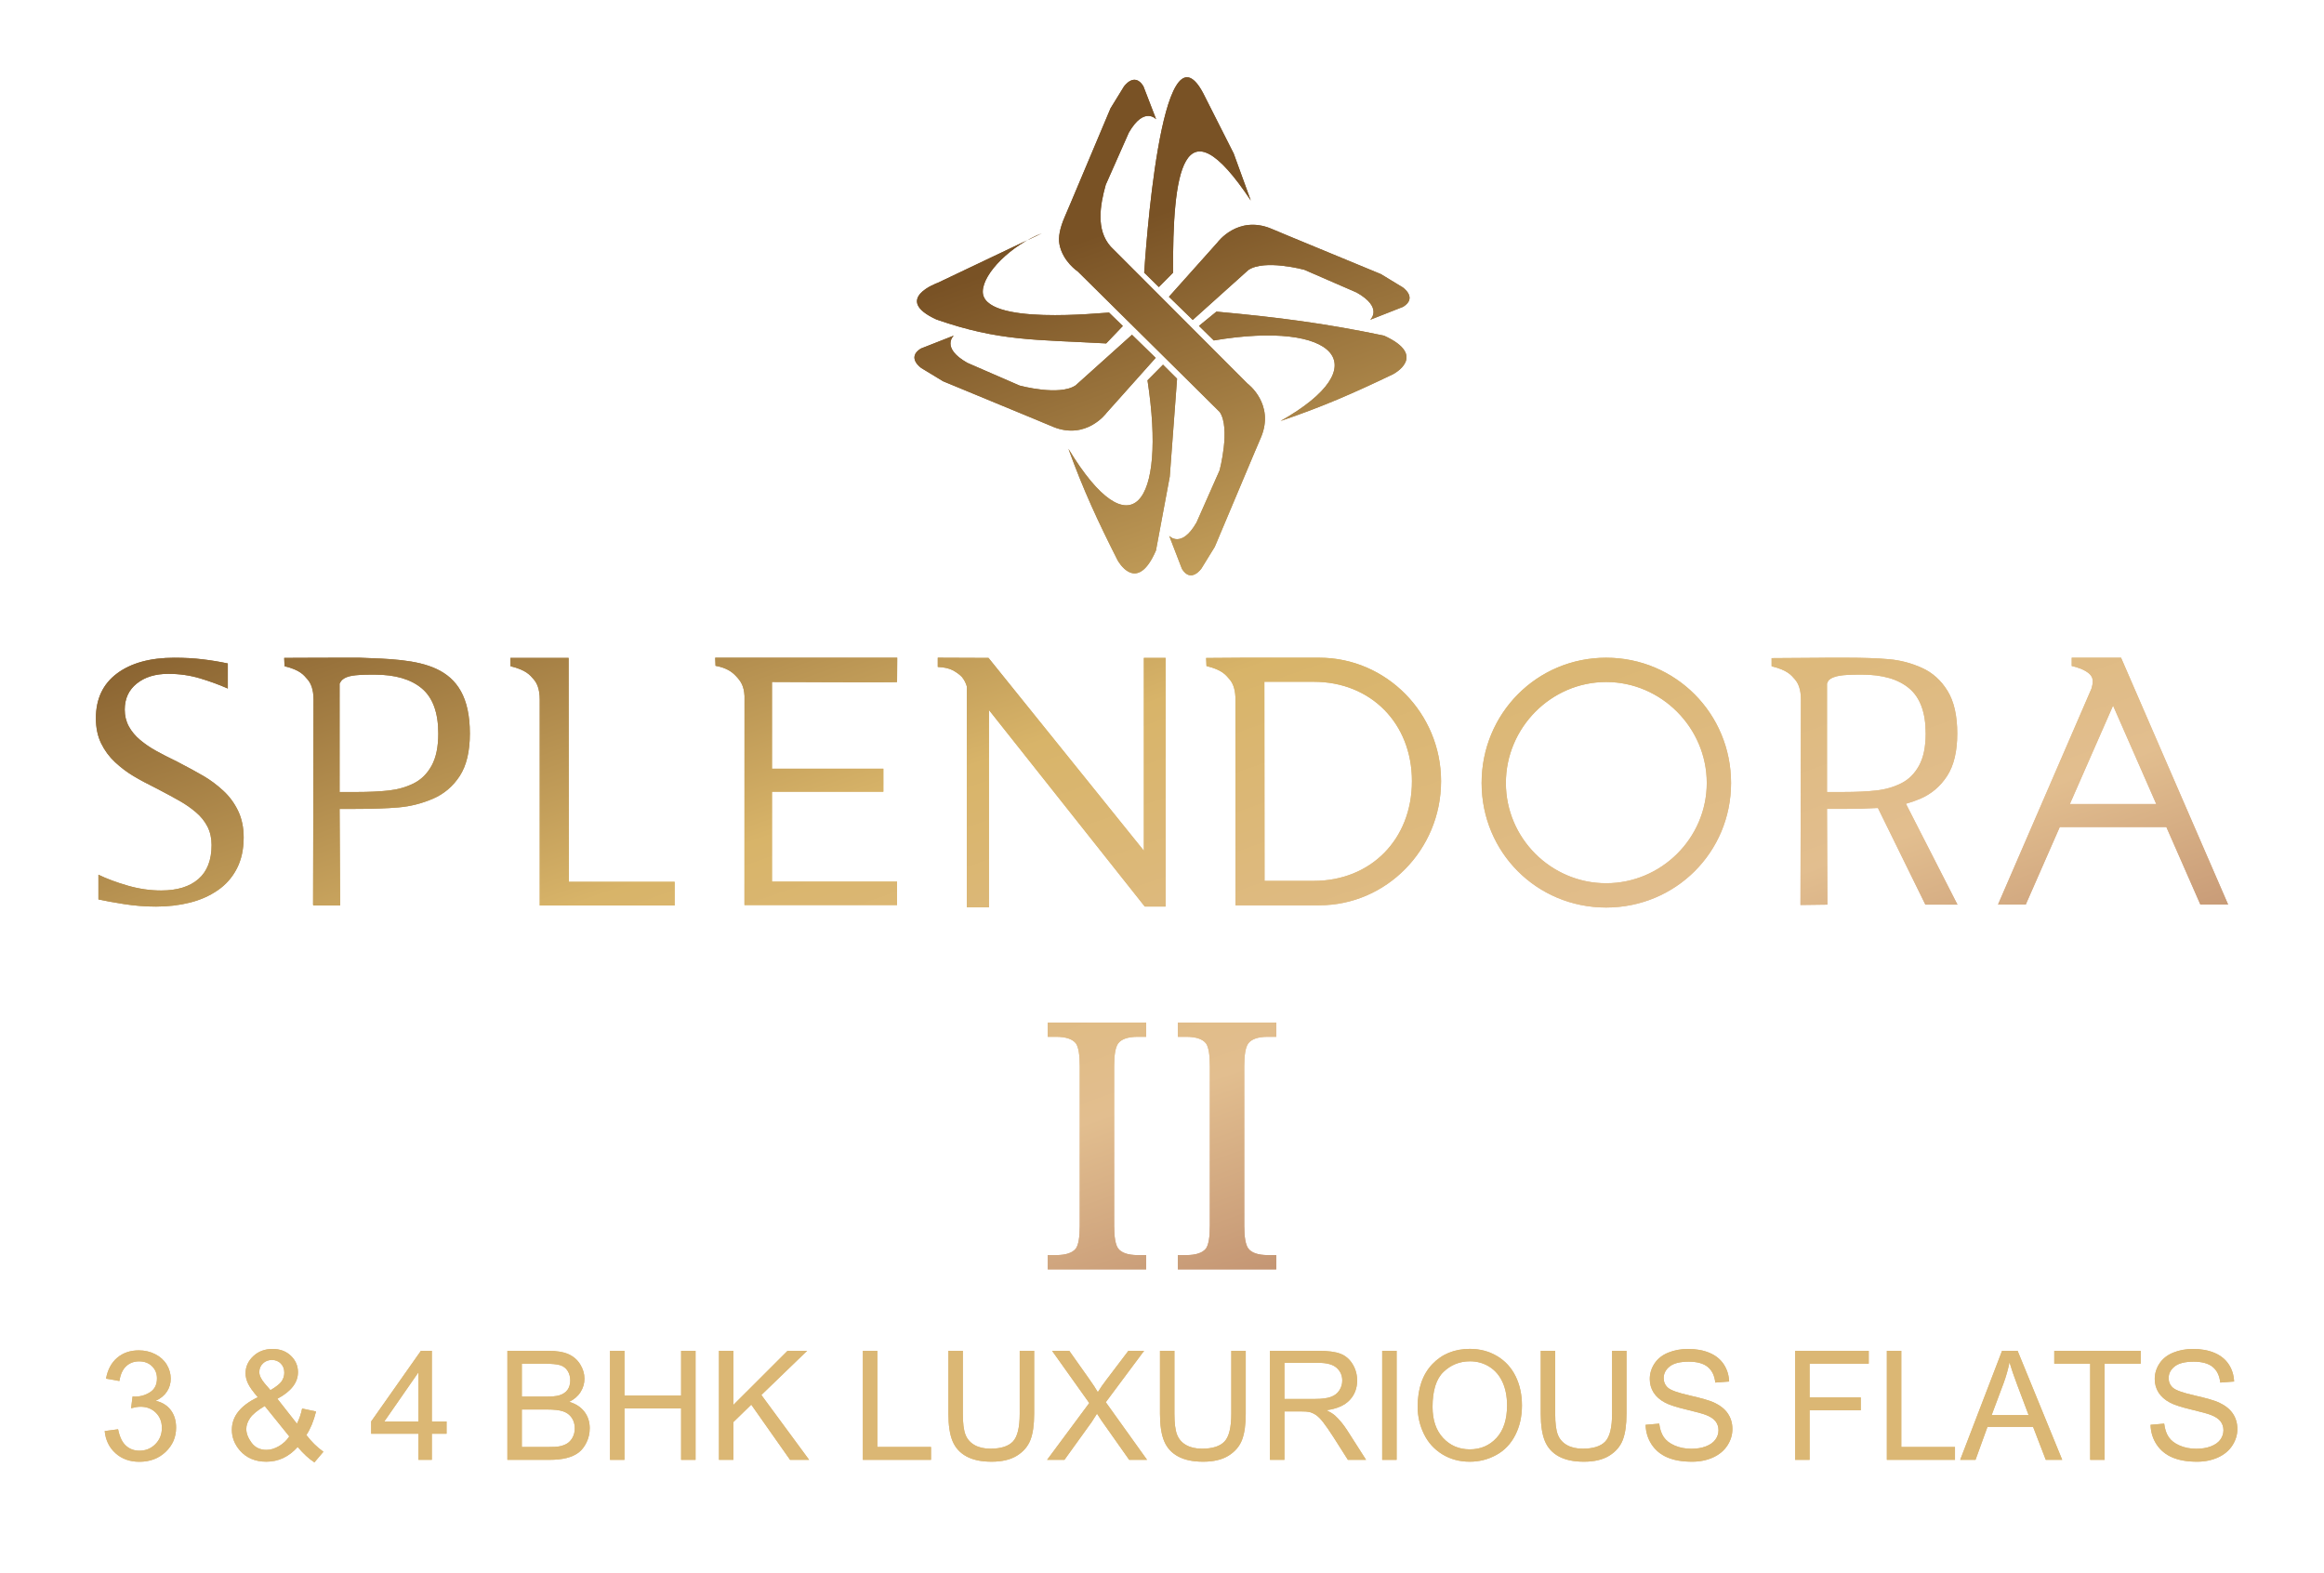 <?xml version="1.0" encoding="UTF-8" standalone="no"?><!DOCTYPE svg PUBLIC "-//W3C//DTD SVG 1.1//EN" "http://www.w3.org/Graphics/SVG/1.1/DTD/svg11.dtd"><svg width="100%" height="100%" viewBox="0 0 300 203" version="1.1" xmlns="http://www.w3.org/2000/svg" xmlns:xlink="http://www.w3.org/1999/xlink" xml:space="preserve" xmlns:serif="http://www.serif.com/" style="fill-rule:evenodd;clip-rule:evenodd;stroke-linejoin:round;stroke-miterlimit:1.414;"><g><g><path d="M13.515,184.719l1.728,-0.231c0.198,0.98 0.536,1.685 1.012,2.117c0.477,0.432 1.058,0.648 1.743,0.648c0.813,0 1.499,-0.281 2.059,-0.845c0.56,-0.563 0.84,-1.26 0.84,-2.092c0,-0.794 -0.259,-1.448 -0.778,-1.964c-0.518,-0.515 -1.177,-0.772 -1.977,-0.772c-0.327,0 -0.733,0.064 -1.219,0.192l0.192,-1.517c0.115,0.013 0.208,0.019 0.278,0.019c0.736,0 1.398,-0.192 1.987,-0.576c0.589,-0.384 0.883,-0.976 0.883,-1.776c0,-0.634 -0.214,-1.159 -0.643,-1.575c-0.429,-0.416 -0.982,-0.624 -1.661,-0.624c-0.672,0 -1.232,0.212 -1.68,0.634c-0.448,0.422 -0.736,1.056 -0.864,1.901l-1.728,-0.307c0.212,-1.159 0.692,-2.056 1.44,-2.693c0.749,-0.637 1.68,-0.955 2.794,-0.955c0.768,0 1.475,0.164 2.122,0.494c0.646,0.33 1.14,0.779 1.483,1.349c0.342,0.569 0.513,1.174 0.513,1.814c0,0.608 -0.163,1.162 -0.489,1.661c-0.327,0.499 -0.81,0.896 -1.45,1.191c0.832,0.192 1.479,0.59 1.939,1.195c0.461,0.605 0.692,1.361 0.692,2.27c0,1.229 -0.448,2.271 -1.344,3.125c-0.896,0.854 -2.029,1.282 -3.399,1.282c-1.235,0 -2.261,-0.368 -3.077,-1.104c-0.816,-0.736 -1.281,-1.69 -1.396,-2.861Z" style="fill:#dbb774;fill-rule:nonzero;"/><path d="M38.427,186.773c-0.57,0.634 -1.191,1.109 -1.863,1.426c-0.672,0.317 -1.398,0.475 -2.179,0.475c-1.44,0 -2.582,-0.486 -3.427,-1.459c-0.685,-0.794 -1.027,-1.68 -1.027,-2.659c0,-0.871 0.28,-1.656 0.84,-2.357c0.56,-0.701 1.397,-1.317 2.51,-1.848c-0.633,-0.73 -1.056,-1.322 -1.267,-1.776c-0.211,-0.455 -0.317,-0.893 -0.317,-1.316c0,-0.844 0.331,-1.579 0.994,-2.203c0.662,-0.624 1.496,-0.936 2.501,-0.936c0.96,0 1.745,0.295 2.356,0.883c0.612,0.589 0.917,1.296 0.917,2.122c0,1.338 -0.886,2.48 -2.659,3.427l2.525,3.216c0.288,-0.563 0.512,-1.216 0.672,-1.958l1.795,0.384c-0.307,1.229 -0.723,2.24 -1.248,3.034c0.646,0.857 1.379,1.577 2.198,2.16l-1.161,1.372c-0.698,-0.448 -1.418,-1.11 -2.16,-1.987Zm-3.514,-7.334c0.749,-0.442 1.234,-0.829 1.455,-1.162c0.22,-0.333 0.331,-0.701 0.331,-1.104c0,-0.48 -0.152,-0.872 -0.456,-1.176c-0.304,-0.304 -0.683,-0.456 -1.138,-0.456c-0.467,0 -0.856,0.15 -1.166,0.451c-0.311,0.301 -0.466,0.669 -0.466,1.104c0,0.218 0.056,0.447 0.168,0.687c0.112,0.24 0.28,0.494 0.504,0.763l0.768,0.893Zm2.429,5.971l-3.168,-3.926c-0.934,0.556 -1.565,1.073 -1.891,1.55c-0.327,0.477 -0.49,0.949 -0.49,1.416c0,0.57 0.227,1.162 0.682,1.776c0.454,0.614 1.097,0.922 1.929,0.922c0.519,0 1.055,-0.162 1.608,-0.485c0.554,-0.323 0.997,-0.741 1.33,-1.253Z" style="fill:#dbb774;fill-rule:nonzero;"/><path d="M54.017,188.434l0,-3.37l-6.105,0l0,-1.584l6.422,-9.12l1.411,0l0,9.12l1.901,0l0,1.584l-1.901,0l0,3.37l-1.728,0Zm0,-4.954l0,-6.345l-4.406,6.345l4.406,0Z" style="fill:#dbb774;fill-rule:nonzero;"/><path d="M65.499,188.434l0,-14.074l5.28,0c1.075,0 1.938,0.143 2.587,0.427c0.65,0.285 1.159,0.724 1.527,1.316c0.368,0.592 0.552,1.211 0.552,1.857c0,0.602 -0.163,1.168 -0.49,1.7c-0.326,0.531 -0.819,0.96 -1.478,1.286c0.851,0.25 1.505,0.675 1.963,1.277c0.458,0.601 0.686,1.312 0.686,2.131c0,0.659 -0.139,1.272 -0.417,1.838c-0.279,0.567 -0.623,1.004 -1.032,1.311c-0.41,0.307 -0.923,0.539 -1.541,0.696c-0.618,0.157 -1.374,0.235 -2.27,0.235l-5.367,0Zm1.863,-8.16l3.043,0c0.825,0 1.417,-0.054 1.776,-0.163c0.473,-0.141 0.83,-0.375 1.07,-0.701c0.24,-0.326 0.36,-0.736 0.36,-1.229c0,-0.467 -0.112,-0.878 -0.336,-1.234c-0.224,-0.355 -0.544,-0.598 -0.96,-0.729c-0.416,-0.131 -1.129,-0.197 -2.141,-0.197l-2.812,0l0,4.253Zm0,6.499l3.504,0c0.601,0 1.024,-0.022 1.267,-0.067c0.429,-0.077 0.787,-0.205 1.075,-0.384c0.288,-0.179 0.525,-0.44 0.71,-0.782c0.186,-0.343 0.279,-0.738 0.279,-1.186c0,-0.525 -0.135,-0.981 -0.403,-1.368c-0.269,-0.387 -0.642,-0.659 -1.119,-0.816c-0.477,-0.157 -1.163,-0.235 -2.059,-0.235l-3.254,0l0,4.838Z" style="fill:#dbb774;fill-rule:nonzero;"/><path d="M78.747,188.434l0,-14.074l1.863,0l0,5.78l7.315,0l0,-5.78l1.862,0l0,14.074l-1.862,0l0,-6.634l-7.315,0l0,6.634l-1.863,0Z" style="fill:#dbb774;fill-rule:nonzero;"/><path d="M92.811,188.434l0,-14.074l1.863,0l0,6.98l6.989,-6.98l2.525,0l-5.905,5.703l6.164,8.371l-2.458,0l-5.011,-7.123l-2.304,2.246l0,4.877l-1.863,0Z" style="fill:#dbb774;fill-rule:nonzero;"/><path d="M111.388,188.434l0,-14.074l1.862,0l0,12.413l6.931,0l0,1.661l-8.793,0Z" style="fill:#dbb774;fill-rule:nonzero;"/><path d="M131.634,174.36l1.863,0l0,8.132c0,1.414 -0.16,2.537 -0.48,3.369c-0.32,0.832 -0.898,1.509 -1.733,2.031c-0.835,0.521 -1.931,0.782 -3.288,0.782c-1.319,0 -2.397,-0.227 -3.235,-0.682c-0.839,-0.454 -1.437,-1.112 -1.796,-1.972c-0.358,-0.861 -0.537,-2.037 -0.537,-3.528l0,-8.132l1.862,0l0,8.122c0,1.222 0.114,2.123 0.341,2.702c0.227,0.58 0.618,1.026 1.171,1.34c0.554,0.313 1.231,0.47 2.031,0.47c1.369,0 2.345,-0.31 2.928,-0.931c0.582,-0.621 0.873,-1.815 0.873,-3.581l0,-8.122Z" style="fill:#dbb774;fill-rule:nonzero;"/><path d="M135.167,188.434l5.443,-7.334l-4.8,-6.74l2.218,0l2.554,3.61c0.531,0.749 0.908,1.325 1.132,1.728c0.314,-0.512 0.685,-1.046 1.114,-1.603l2.832,-3.735l2.026,0l-4.944,6.634l5.328,7.44l-2.304,0l-3.543,-5.021c-0.198,-0.288 -0.403,-0.601 -0.614,-0.941c-0.314,0.512 -0.538,0.864 -0.672,1.056l-3.533,4.906l-2.237,0Z" style="fill:#dbb774;fill-rule:nonzero;"/><path d="M158.946,174.36l1.863,0l0,8.132c0,1.414 -0.16,2.537 -0.48,3.369c-0.32,0.832 -0.898,1.509 -1.733,2.031c-0.835,0.521 -1.931,0.782 -3.288,0.782c-1.318,0 -2.397,-0.227 -3.235,-0.682c-0.839,-0.454 -1.437,-1.112 -1.795,-1.972c-0.359,-0.861 -0.538,-2.037 -0.538,-3.528l0,-8.132l1.862,0l0,8.122c0,1.222 0.114,2.123 0.341,2.702c0.227,0.58 0.618,1.026 1.171,1.34c0.554,0.313 1.231,0.47 2.031,0.47c1.369,0 2.345,-0.31 2.928,-0.931c0.582,-0.621 0.873,-1.815 0.873,-3.581l0,-8.122Z" style="fill:#dbb774;fill-rule:nonzero;"/><path d="M163.939,188.434l0,-14.074l6.24,0c1.254,0 2.208,0.127 2.86,0.379c0.653,0.253 1.175,0.7 1.565,1.34c0.391,0.64 0.586,1.347 0.586,2.121c0,0.999 -0.323,1.84 -0.97,2.525c-0.646,0.685 -1.645,1.12 -2.995,1.306c0.493,0.237 0.867,0.47 1.123,0.701c0.544,0.499 1.059,1.123 1.546,1.872l2.448,3.83l-2.343,0l-1.862,-2.928c-0.544,-0.845 -0.992,-1.491 -1.344,-1.939c-0.352,-0.448 -0.667,-0.762 -0.946,-0.941c-0.278,-0.179 -0.561,-0.304 -0.849,-0.374c-0.211,-0.045 -0.557,-0.068 -1.037,-0.068l-2.16,0l0,6.25l-1.862,0Zm1.862,-7.862l4.003,0c0.851,0 1.517,-0.088 1.997,-0.264c0.48,-0.176 0.845,-0.458 1.094,-0.845c0.25,-0.387 0.375,-0.808 0.375,-1.263c0,-0.665 -0.242,-1.213 -0.725,-1.641c-0.483,-0.429 -1.246,-0.644 -2.29,-0.644l-4.454,0l0,4.657Z" style="fill:#dbb774;fill-rule:nonzero;"/><rect x="178.425" y="174.36" width="1.862" height="14.074" style="fill:#dbb774;fill-rule:nonzero;"/><path d="M183.004,181.58c0,-2.336 0.628,-4.165 1.882,-5.487c1.254,-1.322 2.874,-1.982 4.858,-1.982c1.299,0 2.47,0.31 3.513,0.931c1.043,0.621 1.839,1.486 2.386,2.597c0.547,1.11 0.821,2.369 0.821,3.777c0,1.428 -0.288,2.704 -0.864,3.831c-0.576,1.126 -1.392,1.979 -2.448,2.558c-1.056,0.579 -2.196,0.869 -3.418,0.869c-1.325,0 -2.509,-0.32 -3.552,-0.96c-1.043,-0.64 -1.834,-1.514 -2.371,-2.621c-0.538,-1.107 -0.807,-2.278 -0.807,-3.513Zm1.92,0.028c0,1.696 0.456,3.032 1.368,4.008c0.912,0.976 2.056,1.464 3.432,1.464c1.402,0 2.556,-0.492 3.461,-1.478c0.906,-0.986 1.359,-2.384 1.359,-4.195c0,-1.146 -0.194,-2.146 -0.581,-3c-0.387,-0.855 -0.954,-1.517 -1.699,-1.988c-0.746,-0.47 -1.583,-0.705 -2.511,-0.705c-1.318,0 -2.453,0.453 -3.403,1.358c-0.95,0.906 -1.426,2.418 -1.426,4.536Z" style="fill:#dbb774;fill-rule:nonzero;"/><path d="M208.099,174.36l1.862,0l0,8.132c0,1.414 -0.16,2.537 -0.48,3.369c-0.32,0.832 -0.897,1.509 -1.732,2.031c-0.836,0.521 -1.932,0.782 -3.288,0.782c-1.319,0 -2.397,-0.227 -3.236,-0.682c-0.838,-0.454 -1.436,-1.112 -1.795,-1.972c-0.358,-0.861 -0.538,-2.037 -0.538,-3.528l0,-8.132l1.863,0l0,8.122c0,1.222 0.114,2.123 0.341,2.702c0.227,0.58 0.617,1.026 1.171,1.34c0.554,0.313 1.23,0.47 2.03,0.47c1.37,0 2.346,-0.31 2.928,-0.931c0.583,-0.621 0.874,-1.815 0.874,-3.581l0,-8.122Z" style="fill:#dbb774;fill-rule:nonzero;"/><path d="M212.429,183.912l1.756,-0.153c0.084,0.704 0.277,1.281 0.581,1.733c0.304,0.451 0.776,0.816 1.416,1.094c0.64,0.278 1.36,0.418 2.16,0.418c0.711,0 1.338,-0.106 1.882,-0.317c0.544,-0.211 0.949,-0.501 1.214,-0.869c0.266,-0.368 0.399,-0.77 0.399,-1.205c0,-0.441 -0.128,-0.827 -0.384,-1.157c-0.256,-0.329 -0.679,-0.606 -1.267,-0.83c-0.378,-0.147 -1.213,-0.376 -2.506,-0.686c-1.293,-0.311 -2.199,-0.604 -2.717,-0.879c-0.672,-0.352 -1.173,-0.789 -1.502,-1.31c-0.33,-0.522 -0.495,-1.106 -0.495,-1.752c0,-0.711 0.202,-1.375 0.605,-1.992c0.403,-0.618 0.992,-1.087 1.766,-1.407c0.775,-0.32 1.636,-0.48 2.583,-0.48c1.043,0 1.963,0.168 2.76,0.504c0.797,0.336 1.41,0.831 1.838,1.483c0.429,0.653 0.66,1.392 0.692,2.218l-1.786,0.134c-0.096,-0.889 -0.421,-1.561 -0.974,-2.016c-0.554,-0.454 -1.372,-0.681 -2.453,-0.681c-1.127,0 -1.948,0.206 -2.463,0.619c-0.515,0.413 -0.773,0.91 -0.773,1.493c0,0.505 0.183,0.922 0.548,1.248c0.358,0.326 1.294,0.661 2.808,1.003c1.513,0.343 2.552,0.642 3.115,0.898c0.819,0.377 1.424,0.856 1.814,1.435c0.391,0.579 0.586,1.246 0.586,2.002c0,0.748 -0.214,1.454 -0.643,2.116c-0.429,0.663 -1.045,1.178 -1.848,1.546c-0.803,0.368 -1.707,0.552 -2.712,0.552c-1.274,0 -2.341,-0.186 -3.202,-0.557c-0.861,-0.371 -1.536,-0.929 -2.026,-1.675c-0.489,-0.746 -0.747,-1.589 -0.772,-2.53Z" style="fill:#dbb774;fill-rule:nonzero;"/><path d="M231.734,188.434l0,-14.074l9.495,0l0,1.661l-7.632,0l0,4.359l6.605,0l0,1.66l-6.605,0l0,6.394l-1.863,0Z" style="fill:#dbb774;fill-rule:nonzero;"/><path d="M243.571,188.434l0,-14.074l1.863,0l0,12.413l6.931,0l0,1.661l-8.794,0Z" style="fill:#dbb774;fill-rule:nonzero;"/><path d="M253.037,188.434l5.405,-14.074l2.006,0l5.76,14.074l-2.121,0l-1.642,-4.262l-5.885,0l-1.545,4.262l-1.978,0Zm4.061,-5.779l4.771,0l-1.469,-3.898c-0.448,-1.184 -0.78,-2.157 -0.998,-2.918c-0.179,0.902 -0.432,1.798 -0.758,2.688l-1.546,4.128Z" style="fill:#dbb774;fill-rule:nonzero;"/><path d="M269.818,188.434l0,-12.413l-4.637,0l0,-1.661l11.155,0l0,1.661l-4.656,0l0,12.413l-1.862,0Z" style="fill:#dbb774;fill-rule:nonzero;"/><path d="M277.613,183.912l1.757,-0.153c0.083,0.704 0.277,1.281 0.581,1.733c0.304,0.451 0.776,0.816 1.416,1.094c0.64,0.278 1.36,0.418 2.16,0.418c0.71,0 1.338,-0.106 1.882,-0.317c0.544,-0.211 0.948,-0.501 1.214,-0.869c0.266,-0.368 0.398,-0.77 0.398,-1.205c0,-0.441 -0.128,-0.827 -0.384,-1.157c-0.256,-0.329 -0.678,-0.606 -1.267,-0.83c-0.377,-0.147 -1.213,-0.376 -2.505,-0.686c-1.293,-0.311 -2.199,-0.604 -2.717,-0.879c-0.672,-0.352 -1.173,-0.789 -1.503,-1.31c-0.329,-0.522 -0.494,-1.106 -0.494,-1.752c0,-0.711 0.202,-1.375 0.605,-1.992c0.403,-0.618 0.992,-1.087 1.766,-1.407c0.775,-0.32 1.635,-0.48 2.583,-0.48c1.043,0 1.963,0.168 2.76,0.504c0.796,0.336 1.409,0.831 1.838,1.483c0.429,0.653 0.659,1.392 0.691,2.218l-1.785,0.134c-0.096,-0.889 -0.421,-1.561 -0.975,-2.016c-0.553,-0.454 -1.371,-0.681 -2.453,-0.681c-1.126,0 -1.947,0.206 -2.462,0.619c-0.515,0.413 -0.773,0.91 -0.773,1.493c0,0.505 0.183,0.922 0.547,1.248c0.359,0.326 1.295,0.661 2.808,1.003c1.514,0.343 2.552,0.642 3.116,0.898c0.819,0.377 1.424,0.856 1.814,1.435c0.39,0.579 0.586,1.246 0.586,2.002c0,0.748 -0.215,1.454 -0.644,2.116c-0.428,0.663 -1.044,1.178 -1.848,1.546c-0.803,0.368 -1.707,0.552 -2.712,0.552c-1.273,0 -2.34,-0.186 -3.201,-0.557c-0.861,-0.371 -1.536,-0.929 -2.026,-1.675c-0.49,-0.746 -0.747,-1.589 -0.773,-2.53Z" style="fill:#dbb774;fill-rule:nonzero;"/></g><path d="M165.306,54.341c5.427,-1.842 9.341,-3.555 14.51,-6.031c0,0 4.616,-2.351 -1.152,-4.984c-7.756,-1.622 -13.747,-2.376 -21.638,-3.101l-2.255,1.842l1.914,1.878c15.731,-2.649 21.281,3.259 8.621,10.396Zm108.498,30.557l-2.093,0l-0.001,0l-4.277,0l0,1.071c0,0 1.008,0.188 1.799,0.66c0.584,0.347 0.914,0.735 0.914,1.305c0,0.301 -0.059,0.622 -0.168,0.964l-12.057,27.855l3.58,0l4.39,-10.002l13.76,0l4.39,10.002l3.58,0l-13.817,-31.855Zm-227.391,0c-3.242,0 -6.482,0.001 -9.725,0.023l0.042,1.07c2.035,0.497 2.481,1.15 2.955,1.69c0.421,0.481 0.789,1.241 0.789,2.636l-0.059,26.498l0.059,0l0,0.062l3.433,0l-0.07,-12.464l2.052,0c2.198,0 4.058,-0.064 5.577,-0.194c1.518,-0.132 2.992,-0.505 4.424,-1.12c1.43,-0.616 2.582,-1.595 3.456,-2.936c0.871,-1.342 1.307,-3.167 1.307,-5.479c0,-9.428 -6.676,-9.514 -14.24,-9.786Zm206.272,31.871l-6.652,-13.018c0.629,-0.174 1.249,-0.392 1.862,-0.654c1.431,-0.614 2.582,-1.593 3.456,-2.936c0.871,-1.341 1.308,-3.166 1.308,-5.479c0,-2.311 -0.417,-4.146 -1.256,-5.506c-0.838,-1.361 -1.937,-2.35 -3.298,-2.965c-1.362,-0.615 -2.775,-0.988 -4.241,-1.118c-1.467,-0.131 -3.282,-0.195 -5.445,-0.195l-2.507,0l-0.373,0l0,0.005l-6.847,0.047l0.002,1.051c2.036,0.495 2.523,1.139 2.995,1.678c0.422,0.48 0.789,1.241 0.789,2.636l-0.059,26.499l3.475,-0.045l-0.051,-12.357l2.051,0c1.717,0 3.222,-0.041 4.524,-0.119l6.126,12.476l4.141,0Zm-223.276,-27.894c-1.117,-0.495 -2.32,-0.933 -3.607,-1.319c-1.288,-0.384 -2.644,-0.578 -4.071,-0.578c-1.674,0 -3.032,0.415 -4.071,1.249c-1.04,0.831 -1.558,1.955 -1.558,3.371c0,0.803 0.177,1.526 0.534,2.175c0.356,0.645 0.839,1.224 1.445,1.732c0.604,0.509 1.277,0.97 2.023,1.387c0.743,0.415 1.658,0.886 2.744,1.409c1.425,0.739 2.573,1.365 3.443,1.873c0.867,0.508 1.705,1.132 2.512,1.872c0.807,0.739 1.449,1.61 1.93,2.61c0.482,1.001 0.721,2.15 0.721,3.442c0,1.544 -0.295,2.884 -0.884,4.024c-0.588,1.14 -1.41,2.073 -2.465,2.796c-1.054,0.726 -2.257,1.256 -3.606,1.594c-1.35,0.339 -2.799,0.509 -4.351,0.509c-1.394,0 -2.775,-0.109 -4.139,-0.324c-1.365,-0.215 -2.466,-0.416 -3.303,-0.601l0,-3.19c1.086,0.526 2.349,0.995 3.791,1.411c1.442,0.415 2.878,0.624 4.303,0.624c2.077,0 3.682,-0.492 4.816,-1.48c1.133,-0.986 1.698,-2.45 1.698,-4.391c0,-0.892 -0.179,-1.686 -0.534,-2.38c-0.358,-0.692 -0.853,-1.31 -1.49,-1.849c-0.636,-0.539 -1.319,-1.015 -2.047,-1.432c-0.728,-0.417 -1.652,-0.916 -2.767,-1.502c-1.366,-0.678 -2.46,-1.263 -3.28,-1.756c-0.823,-0.492 -1.605,-1.087 -2.351,-1.779c-0.743,-0.693 -1.341,-1.504 -1.79,-2.428c-0.451,-0.924 -0.676,-2.001 -0.676,-3.235c0,-2.496 0.909,-4.42 2.723,-5.778c1.813,-1.354 4.287,-2.033 7.42,-2.033c1.303,0 2.527,0.068 3.677,0.208c1.145,0.138 2.217,0.317 3.21,0.532l0,3.237Zm140.901,-3.977l-9.899,0l-0.129,0c-0.002,0 -0.005,0.001 -0.007,0.001l-4.576,0.032l0.042,1.04c2.037,0.497 2.484,1.15 2.955,1.688c0.385,0.44 0.724,1.114 0.78,2.288l0.011,26.91l10.823,-0.004c8.64,0 15.714,-7.167 15.714,-16.023c0,-8.765 -7.074,-15.932 -15.714,-15.932Zm-96.878,28.923l-0.031,-28.904l-7.513,0l0.01,1.076c2.036,0.498 2.515,1.148 2.986,1.686c0.423,0.481 0.79,1.243 0.79,2.637l0,26.562l17.415,0l0,-3.057l-13.657,0Zm133.902,-28.923c8.958,0 16.124,7.209 16.124,16.166c0,8.957 -7.166,16.079 -16.124,16.079c-8.955,0 -16.075,-7.122 -16.075,-16.079c0,-8.957 7.12,-16.166 16.075,-16.166Zm-107.682,28.904c0,0 0.006,-9.42 0,-11.607l14.378,0l0,-2.964l0,-0.007c0,0.007 -14.378,0 -14.378,0l0,-11.197c0,0 16.266,0.085 16.148,0.006c0,-1.213 0.021,-2.258 0.021,-3.135c-7.97,0 -15.718,0 -23.497,0l0.041,1.042c1.473,0.272 2.157,0.819 2.626,1.315c0.644,0.678 1.042,1.27 1.117,2.579l-0.007,26.991c6.669,0 13.193,0 19.699,0c0,-1.082 0,-1.687 0,-3.023c-16.068,0 -16.068,0 -16.148,0Zm50.812,3.212l-2.689,0l-20.115,-25.37l0,25.476l-2.857,0l0,-28.527c-0.123,-0.432 -0.326,-0.829 -0.617,-1.191c-0.265,-0.291 -0.644,-0.573 -1.137,-0.855c-0.503,-0.273 -1.165,-0.423 -1.994,-0.458l0,-1.191l6.552,0.026l20.053,24.886l0,-24.891l2.804,0l0,32.095Zm-11.082,41.211l0,-20.615c0,-1.449 -0.159,-2.42 -0.486,-2.913c-0.437,-0.574 -1.297,-0.868 -2.571,-0.868l-1.074,0l0,-1.839l12.703,0l0,1.839l-1.074,0c-1.273,0 -2.125,0.294 -2.547,0.868c-0.342,0.493 -0.509,1.464 -0.509,2.913l0,20.615c0,1.449 0.167,2.42 0.509,2.914c0.422,0.573 1.274,0.867 2.547,0.867l1.074,0l0,1.839l-12.703,0l0,-1.839l1.074,0c1.274,0 2.134,-0.294 2.571,-0.867c0.327,-0.494 0.486,-1.465 0.486,-2.914Zm16.795,0l0,-20.615c0,-1.449 -0.159,-2.42 -0.486,-2.913c-0.437,-0.574 -1.297,-0.868 -2.571,-0.868l-1.074,0l0,-1.839l12.703,0l0,1.839l-1.074,0c-1.273,0 -2.125,0.294 -2.547,0.868c-0.342,0.493 -0.509,1.464 -0.509,2.913l0,20.615c0,1.449 0.167,2.42 0.509,2.914c0.422,0.573 1.274,0.867 2.547,0.867l1.074,0l0,1.839l-12.703,0l0,-1.839l1.074,0c1.274,0 2.134,-0.294 2.571,-0.867c0.327,-0.494 0.486,-1.465 0.486,-2.914Zm51.157,-44.219c7.122,0 12.989,-5.82 12.989,-12.942c0,-7.119 -5.867,-13.031 -12.989,-13.031c-7.119,0 -12.943,5.912 -12.943,13.031c0,7.122 5.824,12.942 12.943,12.942Zm-37.74,-0.303l-6.357,0l-0.021,-25.7l6.378,0c7.342,0 12.67,5.34 12.67,12.827c0,7.532 -5.328,12.873 -12.67,12.873Zm68.196,-11.472l-1.947,0l0,-13.995c0.097,-0.204 0.14,-0.366 0.296,-0.502c0.279,-0.241 0.778,-0.421 1.338,-0.517c0.557,-0.092 1.394,-0.138 2.512,-0.138l0.374,0c2.663,0 4.699,0.595 6.108,1.788c1.407,1.193 2.112,3.131 2.112,5.815c0,1.716 -0.285,3.095 -0.856,4.138c-0.572,1.044 -1.342,1.808 -2.312,2.291c-0.971,0.486 -2.046,0.794 -3.225,0.923c-1.181,0.132 -2.588,0.197 -4.225,0.197l-0.175,0Zm-182.068,-3.41c-0.572,1.045 -1.342,1.808 -2.312,2.294c-0.971,0.482 -2.047,0.792 -3.226,0.922c-1.18,0.131 -2.587,0.195 -4.224,0.195l-0.175,0l-1.948,0l0,-13.991c0.097,-0.206 0.22,-0.382 0.377,-0.518c0.279,-0.242 0.697,-0.41 1.258,-0.503c0.557,-0.093 1.394,-0.14 2.512,-0.14c0.031,0 0.06,0.001 0.09,0.001c0.094,0 0.187,-0.001 0.284,-0.001c2.663,0 4.699,0.597 6.107,1.789c1.408,1.193 2.112,3.131 2.112,5.815c0,1.715 -0.285,3.094 -0.855,4.137Zm211.47,4.966l5.579,-12.708l5.578,12.708l-11.157,0Zm-105.731,-77.905l-2.206,-6.066l-3.963,-7.834c-5.48,-10.205 -7.488,21.741 -7.591,23.212l1.892,1.861l1.834,-1.853c-0.059,-12.688 1.167,-22.67 10.034,-9.32Zm-26.954,4.228l-13.458,6.398c0,0 -5.923,2.104 -0.155,4.737c8.132,2.821 12.636,2.563 21.901,3.084l2.149,-2.249l-1.78,-1.732c-0.721,-0.013 -16.424,1.756 -16.299,-2.757c0.065,-2.356 3.681,-5.954 7.642,-7.481Zm3.415,27.824c1.959,5.385 3.756,9.262 6.343,14.377c0,0 2.45,4.563 4.958,-1.261l1.78,-9.53l0.942,-12.638l-1.815,-1.81l-2.001,2.019c2.466,16.061 -2.144,22.165 -10.207,8.843Zm38.954,-16.658c0,0 1.724,-1.554 -1.748,-3.517l-6.753,-2.935c0,0 -5.138,-1.399 -7.234,0.034l-7.17,6.44l-3.077,-2.991l6.273,-7.017c0,0 2.58,-3.537 6.886,-1.794c4.306,1.742 -0.355,-0.134 -0.355,-0.134l14.557,6.017l2.807,1.703c0,0 1.969,1.335 0.073,2.519l-4.259,1.675Zm-27.632,-25.879c0,0 -1.543,-1.734 -3.528,1.725l-2.981,6.733c-0.73,2.616 -1.285,5.8 0.631,7.962l17.679,17.702c0,0 3.52,2.604 1.749,6.898c-1.77,4.294 0.136,-0.354 0.136,-0.354l-6.114,14.518l-1.721,2.794c0,0 -1.348,1.961 -2.52,0.057l-1.646,-4.27c0,0 1.543,1.734 3.528,-1.725l2.981,-6.734c0,0 1.432,-5.417 0.014,-7.522l-3.823,-3.791l-14.502,-14.351c0,0 -1.924,-1.264 -2.359,-3.486c-0.189,-0.964 0.075,-2.111 0.611,-3.411c1.77,-4.294 -0.136,0.354 -0.136,0.354l6.114,-14.517l1.721,-2.795c0,0 1.348,-1.961 2.519,-0.057l1.647,4.27Zm-26.12,27.922c0,0 -1.724,1.554 1.748,3.516l2.263,0.984l4.49,1.952c0,0 5.139,1.398 7.234,-0.034l7.266,-6.526l3.058,2.982l-6.35,7.111c0,0 -2.58,3.537 -6.886,1.795c-4.306,-1.742 0.355,0.133 0.355,0.133l-14.557,-6.017l-2.807,-1.703c0,0 -1.969,-1.335 -0.073,-2.519l4.259,-1.674Z" style="fill:url(#_Linear1);"/></g><g><g><path d="M13.515,184.719l1.728,-0.231c0.198,0.98 0.536,1.685 1.012,2.117c0.477,0.432 1.058,0.648 1.743,0.648c0.813,0 1.499,-0.281 2.059,-0.845c0.56,-0.563 0.84,-1.26 0.84,-2.092c0,-0.794 -0.259,-1.448 -0.778,-1.964c-0.518,-0.515 -1.177,-0.772 -1.977,-0.772c-0.327,0 -0.733,0.064 -1.219,0.192l0.192,-1.517c0.115,0.013 0.208,0.019 0.278,0.019c0.736,0 1.398,-0.192 1.987,-0.576c0.589,-0.384 0.883,-0.976 0.883,-1.776c0,-0.634 -0.214,-1.159 -0.643,-1.575c-0.429,-0.416 -0.982,-0.624 -1.661,-0.624c-0.672,0 -1.232,0.212 -1.68,0.634c-0.448,0.422 -0.736,1.056 -0.864,1.901l-1.728,-0.307c0.212,-1.159 0.692,-2.056 1.44,-2.693c0.749,-0.637 1.68,-0.955 2.794,-0.955c0.768,0 1.475,0.164 2.122,0.494c0.646,0.33 1.14,0.779 1.483,1.349c0.342,0.569 0.513,1.174 0.513,1.814c0,0.608 -0.163,1.162 -0.489,1.661c-0.327,0.499 -0.81,0.896 -1.45,1.191c0.832,0.192 1.479,0.59 1.939,1.195c0.461,0.605 0.692,1.361 0.692,2.27c0,1.229 -0.448,2.271 -1.344,3.125c-0.896,0.854 -2.029,1.282 -3.399,1.282c-1.235,0 -2.261,-0.368 -3.077,-1.104c-0.816,-0.736 -1.281,-1.69 -1.396,-2.861Z" style="fill:#dbb774;fill-rule:nonzero;"/><path d="M38.427,186.773c-0.57,0.634 -1.191,1.109 -1.863,1.426c-0.672,0.317 -1.398,0.475 -2.179,0.475c-1.44,0 -2.582,-0.486 -3.427,-1.459c-0.685,-0.794 -1.027,-1.68 -1.027,-2.659c0,-0.871 0.28,-1.656 0.84,-2.357c0.56,-0.701 1.397,-1.317 2.51,-1.848c-0.633,-0.73 -1.056,-1.322 -1.267,-1.776c-0.211,-0.455 -0.317,-0.893 -0.317,-1.316c0,-0.844 0.331,-1.579 0.994,-2.203c0.662,-0.624 1.496,-0.936 2.501,-0.936c0.96,0 1.745,0.295 2.356,0.883c0.612,0.589 0.917,1.296 0.917,2.122c0,1.338 -0.886,2.48 -2.659,3.427l2.525,3.216c0.288,-0.563 0.512,-1.216 0.672,-1.958l1.795,0.384c-0.307,1.229 -0.723,2.24 -1.248,3.034c0.646,0.857 1.379,1.577 2.198,2.16l-1.161,1.372c-0.698,-0.448 -1.418,-1.11 -2.16,-1.987Zm-3.514,-7.334c0.749,-0.442 1.234,-0.829 1.455,-1.162c0.22,-0.333 0.331,-0.701 0.331,-1.104c0,-0.48 -0.152,-0.872 -0.456,-1.176c-0.304,-0.304 -0.683,-0.456 -1.138,-0.456c-0.467,0 -0.856,0.15 -1.166,0.451c-0.311,0.301 -0.466,0.669 -0.466,1.104c0,0.218 0.056,0.447 0.168,0.687c0.112,0.24 0.28,0.494 0.504,0.763l0.768,0.893Zm2.429,5.971l-3.168,-3.926c-0.934,0.556 -1.565,1.073 -1.891,1.55c-0.327,0.477 -0.49,0.949 -0.49,1.416c0,0.57 0.227,1.162 0.682,1.776c0.454,0.614 1.097,0.922 1.929,0.922c0.519,0 1.055,-0.162 1.608,-0.485c0.554,-0.323 0.997,-0.741 1.33,-1.253Z" style="fill:#dbb774;fill-rule:nonzero;"/><path d="M54.017,188.434l0,-3.37l-6.105,0l0,-1.584l6.422,-9.12l1.411,0l0,9.12l1.901,0l0,1.584l-1.901,0l0,3.37l-1.728,0Zm0,-4.954l0,-6.345l-4.406,6.345l4.406,0Z" style="fill:#dbb774;fill-rule:nonzero;"/><path d="M65.499,188.434l0,-14.074l5.28,0c1.075,0 1.938,0.143 2.587,0.427c0.65,0.285 1.159,0.724 1.527,1.316c0.368,0.592 0.552,1.211 0.552,1.857c0,0.602 -0.163,1.168 -0.49,1.7c-0.326,0.531 -0.819,0.96 -1.478,1.286c0.851,0.25 1.505,0.675 1.963,1.277c0.458,0.601 0.686,1.312 0.686,2.131c0,0.659 -0.139,1.272 -0.417,1.838c-0.279,0.567 -0.623,1.004 -1.032,1.311c-0.41,0.307 -0.923,0.539 -1.541,0.696c-0.618,0.157 -1.374,0.235 -2.27,0.235l-5.367,0Zm1.863,-8.16l3.043,0c0.825,0 1.417,-0.054 1.776,-0.163c0.473,-0.141 0.83,-0.375 1.07,-0.701c0.24,-0.326 0.36,-0.736 0.36,-1.229c0,-0.467 -0.112,-0.878 -0.336,-1.234c-0.224,-0.355 -0.544,-0.598 -0.96,-0.729c-0.416,-0.131 -1.129,-0.197 -2.141,-0.197l-2.812,0l0,4.253Zm0,6.499l3.504,0c0.601,0 1.024,-0.022 1.267,-0.067c0.429,-0.077 0.787,-0.205 1.075,-0.384c0.288,-0.179 0.525,-0.44 0.71,-0.782c0.186,-0.343 0.279,-0.738 0.279,-1.186c0,-0.525 -0.135,-0.981 -0.403,-1.368c-0.269,-0.387 -0.642,-0.659 -1.119,-0.816c-0.477,-0.157 -1.163,-0.235 -2.059,-0.235l-3.254,0l0,4.838Z" style="fill:#dbb774;fill-rule:nonzero;"/><path d="M78.747,188.434l0,-14.074l1.863,0l0,5.78l7.315,0l0,-5.78l1.862,0l0,14.074l-1.862,0l0,-6.634l-7.315,0l0,6.634l-1.863,0Z" style="fill:#dbb774;fill-rule:nonzero;"/><path d="M92.811,188.434l0,-14.074l1.863,0l0,6.98l6.989,-6.98l2.525,0l-5.905,5.703l6.164,8.371l-2.458,0l-5.011,-7.123l-2.304,2.246l0,4.877l-1.863,0Z" style="fill:#dbb774;fill-rule:nonzero;"/><path d="M111.388,188.434l0,-14.074l1.862,0l0,12.413l6.931,0l0,1.661l-8.793,0Z" style="fill:#dbb774;fill-rule:nonzero;"/><path d="M131.634,174.36l1.863,0l0,8.132c0,1.414 -0.16,2.537 -0.48,3.369c-0.32,0.832 -0.898,1.509 -1.733,2.031c-0.835,0.521 -1.931,0.782 -3.288,0.782c-1.319,0 -2.397,-0.227 -3.235,-0.682c-0.839,-0.454 -1.437,-1.112 -1.796,-1.972c-0.358,-0.861 -0.537,-2.037 -0.537,-3.528l0,-8.132l1.862,0l0,8.122c0,1.222 0.114,2.123 0.341,2.702c0.227,0.58 0.618,1.026 1.171,1.34c0.554,0.313 1.231,0.47 2.031,0.47c1.369,0 2.345,-0.31 2.928,-0.931c0.582,-0.621 0.873,-1.815 0.873,-3.581l0,-8.122Z" style="fill:#dbb774;fill-rule:nonzero;"/><path d="M135.167,188.434l5.443,-7.334l-4.8,-6.74l2.218,0l2.554,3.61c0.531,0.749 0.908,1.325 1.132,1.728c0.314,-0.512 0.685,-1.046 1.114,-1.603l2.832,-3.735l2.026,0l-4.944,6.634l5.328,7.44l-2.304,0l-3.543,-5.021c-0.198,-0.288 -0.403,-0.601 -0.614,-0.941c-0.314,0.512 -0.538,0.864 -0.672,1.056l-3.533,4.906l-2.237,0Z" style="fill:#dbb774;fill-rule:nonzero;"/><path d="M158.946,174.36l1.863,0l0,8.132c0,1.414 -0.16,2.537 -0.48,3.369c-0.32,0.832 -0.898,1.509 -1.733,2.031c-0.835,0.521 -1.931,0.782 -3.288,0.782c-1.318,0 -2.397,-0.227 -3.235,-0.682c-0.839,-0.454 -1.437,-1.112 -1.795,-1.972c-0.359,-0.861 -0.538,-2.037 -0.538,-3.528l0,-8.132l1.862,0l0,8.122c0,1.222 0.114,2.123 0.341,2.702c0.227,0.58 0.618,1.026 1.171,1.34c0.554,0.313 1.231,0.47 2.031,0.47c1.369,0 2.345,-0.31 2.928,-0.931c0.582,-0.621 0.873,-1.815 0.873,-3.581l0,-8.122Z" style="fill:#dbb774;fill-rule:nonzero;"/><path d="M163.939,188.434l0,-14.074l6.24,0c1.254,0 2.208,0.127 2.86,0.379c0.653,0.253 1.175,0.7 1.565,1.34c0.391,0.64 0.586,1.347 0.586,2.121c0,0.999 -0.323,1.84 -0.97,2.525c-0.646,0.685 -1.645,1.12 -2.995,1.306c0.493,0.237 0.867,0.47 1.123,0.701c0.544,0.499 1.059,1.123 1.546,1.872l2.448,3.83l-2.343,0l-1.862,-2.928c-0.544,-0.845 -0.992,-1.491 -1.344,-1.939c-0.352,-0.448 -0.667,-0.762 -0.946,-0.941c-0.278,-0.179 -0.561,-0.304 -0.849,-0.374c-0.211,-0.045 -0.557,-0.068 -1.037,-0.068l-2.16,0l0,6.25l-1.862,0Zm1.862,-7.862l4.003,0c0.851,0 1.517,-0.088 1.997,-0.264c0.48,-0.176 0.845,-0.458 1.094,-0.845c0.25,-0.387 0.375,-0.808 0.375,-1.263c0,-0.665 -0.242,-1.213 -0.725,-1.641c-0.483,-0.429 -1.246,-0.644 -2.29,-0.644l-4.454,0l0,4.657Z" style="fill:#dbb774;fill-rule:nonzero;"/><rect x="178.425" y="174.36" width="1.862" height="14.074" style="fill:#dbb774;fill-rule:nonzero;"/><path d="M183.004,181.58c0,-2.336 0.628,-4.165 1.882,-5.487c1.254,-1.322 2.874,-1.982 4.858,-1.982c1.299,0 2.47,0.31 3.513,0.931c1.043,0.621 1.839,1.486 2.386,2.597c0.547,1.11 0.821,2.369 0.821,3.777c0,1.428 -0.288,2.704 -0.864,3.831c-0.576,1.126 -1.392,1.979 -2.448,2.558c-1.056,0.579 -2.196,0.869 -3.418,0.869c-1.325,0 -2.509,-0.32 -3.552,-0.96c-1.043,-0.64 -1.834,-1.514 -2.371,-2.621c-0.538,-1.107 -0.807,-2.278 -0.807,-3.513Zm1.92,0.028c0,1.696 0.456,3.032 1.368,4.008c0.912,0.976 2.056,1.464 3.432,1.464c1.402,0 2.556,-0.492 3.461,-1.478c0.906,-0.986 1.359,-2.384 1.359,-4.195c0,-1.146 -0.194,-2.146 -0.581,-3c-0.387,-0.855 -0.954,-1.517 -1.699,-1.988c-0.746,-0.47 -1.583,-0.705 -2.511,-0.705c-1.318,0 -2.453,0.453 -3.403,1.358c-0.95,0.906 -1.426,2.418 -1.426,4.536Z" style="fill:#dbb774;fill-rule:nonzero;"/><path d="M208.099,174.36l1.862,0l0,8.132c0,1.414 -0.16,2.537 -0.48,3.369c-0.32,0.832 -0.897,1.509 -1.732,2.031c-0.836,0.521 -1.932,0.782 -3.288,0.782c-1.319,0 -2.397,-0.227 -3.236,-0.682c-0.838,-0.454 -1.436,-1.112 -1.795,-1.972c-0.358,-0.861 -0.538,-2.037 -0.538,-3.528l0,-8.132l1.863,0l0,8.122c0,1.222 0.114,2.123 0.341,2.702c0.227,0.58 0.617,1.026 1.171,1.34c0.554,0.313 1.23,0.47 2.03,0.47c1.37,0 2.346,-0.31 2.928,-0.931c0.583,-0.621 0.874,-1.815 0.874,-3.581l0,-8.122Z" style="fill:#dbb774;fill-rule:nonzero;"/><path d="M212.429,183.912l1.756,-0.153c0.084,0.704 0.277,1.281 0.581,1.733c0.304,0.451 0.776,0.816 1.416,1.094c0.64,0.278 1.36,0.418 2.16,0.418c0.711,0 1.338,-0.106 1.882,-0.317c0.544,-0.211 0.949,-0.501 1.214,-0.869c0.266,-0.368 0.399,-0.77 0.399,-1.205c0,-0.441 -0.128,-0.827 -0.384,-1.157c-0.256,-0.329 -0.679,-0.606 -1.267,-0.83c-0.378,-0.147 -1.213,-0.376 -2.506,-0.686c-1.293,-0.311 -2.199,-0.604 -2.717,-0.879c-0.672,-0.352 -1.173,-0.789 -1.502,-1.31c-0.33,-0.522 -0.495,-1.106 -0.495,-1.752c0,-0.711 0.202,-1.375 0.605,-1.992c0.403,-0.618 0.992,-1.087 1.766,-1.407c0.775,-0.32 1.636,-0.48 2.583,-0.48c1.043,0 1.963,0.168 2.76,0.504c0.797,0.336 1.41,0.831 1.838,1.483c0.429,0.653 0.66,1.392 0.692,2.218l-1.786,0.134c-0.096,-0.889 -0.421,-1.561 -0.974,-2.016c-0.554,-0.454 -1.372,-0.681 -2.453,-0.681c-1.127,0 -1.948,0.206 -2.463,0.619c-0.515,0.413 -0.773,0.91 -0.773,1.493c0,0.505 0.183,0.922 0.548,1.248c0.358,0.326 1.294,0.661 2.808,1.003c1.513,0.343 2.552,0.642 3.115,0.898c0.819,0.377 1.424,0.856 1.814,1.435c0.391,0.579 0.586,1.246 0.586,2.002c0,0.748 -0.214,1.454 -0.643,2.116c-0.429,0.663 -1.045,1.178 -1.848,1.546c-0.803,0.368 -1.707,0.552 -2.712,0.552c-1.274,0 -2.341,-0.186 -3.202,-0.557c-0.861,-0.371 -1.536,-0.929 -2.026,-1.675c-0.489,-0.746 -0.747,-1.589 -0.772,-2.53Z" style="fill:#dbb774;fill-rule:nonzero;"/><path d="M231.734,188.434l0,-14.074l9.495,0l0,1.661l-7.632,0l0,4.359l6.605,0l0,1.66l-6.605,0l0,6.394l-1.863,0Z" style="fill:#dbb774;fill-rule:nonzero;"/><path d="M243.571,188.434l0,-14.074l1.863,0l0,12.413l6.931,0l0,1.661l-8.794,0Z" style="fill:#dbb774;fill-rule:nonzero;"/><path d="M253.037,188.434l5.405,-14.074l2.006,0l5.76,14.074l-2.121,0l-1.642,-4.262l-5.885,0l-1.545,4.262l-1.978,0Zm4.061,-5.779l4.771,0l-1.469,-3.898c-0.448,-1.184 -0.78,-2.157 -0.998,-2.918c-0.179,0.902 -0.432,1.798 -0.758,2.688l-1.546,4.128Z" style="fill:#dbb774;fill-rule:nonzero;"/><path d="M269.818,188.434l0,-12.413l-4.637,0l0,-1.661l11.155,0l0,1.661l-4.656,0l0,12.413l-1.862,0Z" style="fill:#dbb774;fill-rule:nonzero;"/><path d="M277.613,183.912l1.757,-0.153c0.083,0.704 0.277,1.281 0.581,1.733c0.304,0.451 0.776,0.816 1.416,1.094c0.64,0.278 1.36,0.418 2.16,0.418c0.71,0 1.338,-0.106 1.882,-0.317c0.544,-0.211 0.948,-0.501 1.214,-0.869c0.266,-0.368 0.398,-0.77 0.398,-1.205c0,-0.441 -0.128,-0.827 -0.384,-1.157c-0.256,-0.329 -0.678,-0.606 -1.267,-0.83c-0.377,-0.147 -1.213,-0.376 -2.505,-0.686c-1.293,-0.311 -2.199,-0.604 -2.717,-0.879c-0.672,-0.352 -1.173,-0.789 -1.503,-1.31c-0.329,-0.522 -0.494,-1.106 -0.494,-1.752c0,-0.711 0.202,-1.375 0.605,-1.992c0.403,-0.618 0.992,-1.087 1.766,-1.407c0.775,-0.32 1.635,-0.48 2.583,-0.48c1.043,0 1.963,0.168 2.76,0.504c0.796,0.336 1.409,0.831 1.838,1.483c0.429,0.653 0.659,1.392 0.691,2.218l-1.785,0.134c-0.096,-0.889 -0.421,-1.561 -0.975,-2.016c-0.553,-0.454 -1.371,-0.681 -2.453,-0.681c-1.126,0 -1.947,0.206 -2.462,0.619c-0.515,0.413 -0.773,0.91 -0.773,1.493c0,0.505 0.183,0.922 0.547,1.248c0.359,0.326 1.295,0.661 2.808,1.003c1.514,0.343 2.552,0.642 3.116,0.898c0.819,0.377 1.424,0.856 1.814,1.435c0.39,0.579 0.586,1.246 0.586,2.002c0,0.748 -0.215,1.454 -0.644,2.116c-0.428,0.663 -1.044,1.178 -1.848,1.546c-0.803,0.368 -1.707,0.552 -2.712,0.552c-1.273,0 -2.34,-0.186 -3.201,-0.557c-0.861,-0.371 -1.536,-0.929 -2.026,-1.675c-0.49,-0.746 -0.747,-1.589 -0.773,-2.53Z" style="fill:#dbb774;fill-rule:nonzero;"/></g><path d="M165.306,54.341c5.427,-1.842 9.341,-3.555 14.51,-6.031c0,0 4.616,-2.351 -1.152,-4.984c-7.756,-1.622 -13.747,-2.376 -21.638,-3.101l-2.255,1.842l1.914,1.878c15.731,-2.649 21.281,3.259 8.621,10.396Zm108.498,30.557l-2.093,0l-0.001,0l-4.277,0l0,1.071c0,0 1.008,0.188 1.799,0.66c0.584,0.347 0.914,0.735 0.914,1.305c0,0.301 -0.059,0.622 -0.168,0.964l-12.057,27.855l3.58,0l4.39,-10.002l13.76,0l4.39,10.002l3.58,0l-13.817,-31.855Zm-227.391,0c-3.242,0 -6.482,0.001 -9.725,0.023l0.042,1.07c2.035,0.497 2.481,1.15 2.955,1.69c0.421,0.481 0.789,1.241 0.789,2.636l-0.059,26.498l0.059,0l0,0.062l3.433,0l-0.07,-12.464l2.052,0c2.198,0 4.058,-0.064 5.577,-0.194c1.518,-0.132 2.992,-0.505 4.424,-1.12c1.43,-0.616 2.582,-1.595 3.456,-2.936c0.871,-1.342 1.307,-3.167 1.307,-5.479c0,-9.428 -6.676,-9.514 -14.24,-9.786Zm206.272,31.871l-6.652,-13.018c0.629,-0.174 1.249,-0.392 1.862,-0.654c1.431,-0.614 2.582,-1.593 3.456,-2.936c0.871,-1.341 1.308,-3.166 1.308,-5.479c0,-2.311 -0.417,-4.146 -1.256,-5.506c-0.838,-1.361 -1.937,-2.35 -3.298,-2.965c-1.362,-0.615 -2.775,-0.988 -4.241,-1.118c-1.467,-0.131 -3.282,-0.195 -5.445,-0.195l-2.507,0l-0.373,0l0,0.005l-6.847,0.047l0.002,1.051c2.036,0.495 2.523,1.139 2.995,1.678c0.422,0.48 0.789,1.241 0.789,2.636l-0.059,26.499l3.475,-0.045l-0.051,-12.357l2.051,0c1.717,0 3.222,-0.041 4.524,-0.119l6.126,12.476l4.141,0Zm-223.276,-27.894c-1.117,-0.495 -2.32,-0.933 -3.607,-1.319c-1.288,-0.384 -2.644,-0.578 -4.071,-0.578c-1.674,0 -3.032,0.415 -4.071,1.249c-1.04,0.831 -1.558,1.955 -1.558,3.371c0,0.803 0.177,1.526 0.534,2.175c0.356,0.645 0.839,1.224 1.445,1.732c0.604,0.509 1.277,0.97 2.023,1.387c0.743,0.415 1.658,0.886 2.744,1.409c1.425,0.739 2.573,1.365 3.443,1.873c0.867,0.508 1.705,1.132 2.512,1.872c0.807,0.739 1.449,1.61 1.93,2.61c0.482,1.001 0.721,2.15 0.721,3.442c0,1.544 -0.295,2.884 -0.884,4.024c-0.588,1.14 -1.41,2.073 -2.465,2.796c-1.054,0.726 -2.257,1.256 -3.606,1.594c-1.35,0.339 -2.799,0.509 -4.351,0.509c-1.394,0 -2.775,-0.109 -4.139,-0.324c-1.365,-0.215 -2.466,-0.416 -3.303,-0.601l0,-3.19c1.086,0.526 2.349,0.995 3.791,1.411c1.442,0.415 2.878,0.624 4.303,0.624c2.077,0 3.682,-0.492 4.816,-1.48c1.133,-0.986 1.698,-2.45 1.698,-4.391c0,-0.892 -0.179,-1.686 -0.534,-2.38c-0.358,-0.692 -0.853,-1.31 -1.49,-1.849c-0.636,-0.539 -1.319,-1.015 -2.047,-1.432c-0.728,-0.417 -1.652,-0.916 -2.767,-1.502c-1.366,-0.678 -2.46,-1.263 -3.28,-1.756c-0.823,-0.492 -1.605,-1.087 -2.351,-1.779c-0.743,-0.693 -1.341,-1.504 -1.79,-2.428c-0.451,-0.924 -0.676,-2.001 -0.676,-3.235c0,-2.496 0.909,-4.42 2.723,-5.778c1.813,-1.354 4.287,-2.033 7.42,-2.033c1.303,0 2.527,0.068 3.677,0.208c1.145,0.138 2.217,0.317 3.21,0.532l0,3.237Zm140.901,-3.977l-9.899,0l-0.129,0c-0.002,0 -0.005,0.001 -0.007,0.001l-4.576,0.032l0.042,1.04c2.037,0.497 2.484,1.15 2.955,1.688c0.385,0.44 0.724,1.114 0.78,2.288l0.011,26.91l10.823,-0.004c8.64,0 15.714,-7.167 15.714,-16.023c0,-8.765 -7.074,-15.932 -15.714,-15.932Zm-96.878,28.923l-0.031,-28.904l-7.513,0l0.01,1.076c2.036,0.498 2.515,1.148 2.986,1.686c0.423,0.481 0.79,1.243 0.79,2.637l0,26.562l17.415,0l0,-3.057l-13.657,0Zm133.902,-28.923c8.958,0 16.124,7.209 16.124,16.166c0,8.957 -7.166,16.079 -16.124,16.079c-8.955,0 -16.075,-7.122 -16.075,-16.079c0,-8.957 7.12,-16.166 16.075,-16.166Zm-107.682,28.904c0,0 0.006,-9.42 0,-11.607l14.378,0l0,-2.964l0,-0.007c0,0.007 -14.378,0 -14.378,0l0,-11.197c0,0 16.266,0.085 16.148,0.006c0,-1.213 0.021,-2.258 0.021,-3.135c-7.97,0 -15.718,0 -23.497,0l0.041,1.042c1.473,0.272 2.157,0.819 2.626,1.315c0.644,0.678 1.042,1.27 1.117,2.579l-0.007,26.991c6.669,0 13.193,0 19.699,0c0,-1.082 0,-1.687 0,-3.023c-16.068,0 -16.068,0 -16.148,0Zm50.812,3.212l-2.689,0l-20.115,-25.37l0,25.476l-2.857,0l0,-28.527c-0.123,-0.432 -0.326,-0.829 -0.617,-1.191c-0.265,-0.291 -0.644,-0.573 -1.137,-0.855c-0.503,-0.273 -1.165,-0.423 -1.994,-0.458l0,-1.191l6.552,0.026l20.053,24.886l0,-24.891l2.804,0l0,32.095Zm-11.082,41.211l0,-20.615c0,-1.449 -0.159,-2.42 -0.486,-2.913c-0.437,-0.574 -1.297,-0.868 -2.571,-0.868l-1.074,0l0,-1.839l12.703,0l0,1.839l-1.074,0c-1.273,0 -2.125,0.294 -2.547,0.868c-0.342,0.493 -0.509,1.464 -0.509,2.913l0,20.615c0,1.449 0.167,2.42 0.509,2.914c0.422,0.573 1.274,0.867 2.547,0.867l1.074,0l0,1.839l-12.703,0l0,-1.839l1.074,0c1.274,0 2.134,-0.294 2.571,-0.867c0.327,-0.494 0.486,-1.465 0.486,-2.914Zm16.795,0l0,-20.615c0,-1.449 -0.159,-2.42 -0.486,-2.913c-0.437,-0.574 -1.297,-0.868 -2.571,-0.868l-1.074,0l0,-1.839l12.703,0l0,1.839l-1.074,0c-1.273,0 -2.125,0.294 -2.547,0.868c-0.342,0.493 -0.509,1.464 -0.509,2.913l0,20.615c0,1.449 0.167,2.42 0.509,2.914c0.422,0.573 1.274,0.867 2.547,0.867l1.074,0l0,1.839l-12.703,0l0,-1.839l1.074,0c1.274,0 2.134,-0.294 2.571,-0.867c0.327,-0.494 0.486,-1.465 0.486,-2.914Zm51.157,-44.219c7.122,0 12.989,-5.82 12.989,-12.942c0,-7.119 -5.867,-13.031 -12.989,-13.031c-7.119,0 -12.943,5.912 -12.943,13.031c0,7.122 5.824,12.942 12.943,12.942Zm-37.74,-0.303l-6.357,0l-0.021,-25.7l6.378,0c7.342,0 12.67,5.34 12.67,12.827c0,7.532 -5.328,12.873 -12.67,12.873Zm68.196,-11.472l-1.947,0l0,-13.995c0.097,-0.204 0.14,-0.366 0.296,-0.502c0.279,-0.241 0.778,-0.421 1.338,-0.517c0.557,-0.092 1.394,-0.138 2.512,-0.138l0.374,0c2.663,0 4.699,0.595 6.108,1.788c1.407,1.193 2.112,3.131 2.112,5.815c0,1.716 -0.285,3.095 -0.856,4.138c-0.572,1.044 -1.342,1.808 -2.312,2.291c-0.971,0.486 -2.046,0.794 -3.225,0.923c-1.181,0.132 -2.588,0.197 -4.225,0.197l-0.175,0Zm-182.068,-3.41c-0.572,1.045 -1.342,1.808 -2.312,2.294c-0.971,0.482 -2.047,0.792 -3.226,0.922c-1.18,0.131 -2.587,0.195 -4.224,0.195l-0.175,0l-1.948,0l0,-13.991c0.097,-0.206 0.22,-0.382 0.377,-0.518c0.279,-0.242 0.697,-0.41 1.258,-0.503c0.557,-0.093 1.394,-0.14 2.512,-0.14c0.031,0 0.06,0.001 0.09,0.001c0.094,0 0.187,-0.001 0.284,-0.001c2.663,0 4.699,0.597 6.107,1.789c1.408,1.193 2.112,3.131 2.112,5.815c0,1.715 -0.285,3.094 -0.855,4.137Zm211.47,4.966l5.579,-12.708l5.578,12.708l-11.157,0Zm-105.731,-77.905l-2.206,-6.066l-3.963,-7.834c-5.48,-10.205 -7.488,21.741 -7.591,23.212l1.892,1.861l1.834,-1.853c-0.059,-12.688 1.167,-22.67 10.034,-9.32Zm-26.954,4.228l-13.458,6.398c0,0 -5.923,2.104 -0.155,4.737c8.132,2.821 12.636,2.563 21.901,3.084l2.149,-2.249l-1.78,-1.732c-0.721,-0.013 -16.424,1.756 -16.299,-2.757c0.065,-2.356 3.681,-5.954 7.642,-7.481Zm3.415,27.824c1.959,5.385 3.756,9.262 6.343,14.377c0,0 2.45,4.563 4.958,-1.261l1.78,-9.53l0.942,-12.638l-1.815,-1.81l-2.001,2.019c2.466,16.061 -2.144,22.165 -10.207,8.843Zm38.954,-16.658c0,0 1.724,-1.554 -1.748,-3.517l-6.753,-2.935c0,0 -5.138,-1.399 -7.234,0.034l-7.17,6.44l-3.077,-2.991l6.273,-7.017c0,0 2.58,-3.537 6.886,-1.794c4.306,1.742 -0.355,-0.134 -0.355,-0.134l14.557,6.017l2.807,1.703c0,0 1.969,1.335 0.073,2.519l-4.259,1.675Zm-27.632,-25.879c0,0 -1.543,-1.734 -3.528,1.725l-2.981,6.733c-0.73,2.616 -1.285,5.8 0.631,7.962l17.679,17.702c0,0 3.52,2.604 1.749,6.898c-1.77,4.294 0.136,-0.354 0.136,-0.354l-6.114,14.518l-1.721,2.794c0,0 -1.348,1.961 -2.52,0.057l-1.646,-4.27c0,0 1.543,1.734 3.528,-1.725l2.981,-6.734c0,0 1.432,-5.417 0.014,-7.522l-3.823,-3.791l-14.502,-14.351c0,0 -1.924,-1.264 -2.359,-3.486c-0.189,-0.964 0.075,-2.111 0.611,-3.411c1.77,-4.294 -0.136,0.354 -0.136,0.354l6.114,-14.517l1.721,-2.795c0,0 1.348,-1.961 2.519,-0.057l1.647,4.27Zm-26.12,27.922c0,0 -1.724,1.554 1.748,3.516l2.263,0.984l4.49,1.952c0,0 5.139,1.398 7.234,-0.034l7.266,-6.526l3.058,2.982l-6.35,7.111c0,0 -2.58,3.537 -6.886,1.795c-4.306,-1.742 0.355,0.133 0.355,0.133l-14.557,-6.017l-2.807,-1.703c0,0 -1.969,-1.335 -0.073,-2.519l4.259,-1.674Z" style="fill:url(#_Linear2);"/></g><defs><linearGradient id="_Linear1" x1="0" y1="0" x2="1" y2="0" gradientUnits="userSpaceOnUse" gradientTransform="matrix(60.778,174.664,174.664,-60.778,124.972,36.339)"><stop offset="0" style="stop-color:#795225;stop-opacity:1"/><stop offset="0.32" style="stop-color:#d8b469;stop-opacity:1"/><stop offset="0.58" style="stop-color:#e2be8f;stop-opacity:1"/><stop offset="0.73" style="stop-color:#c29372;stop-opacity:1"/><stop offset="1" style="stop-color:#c2874d;stop-opacity:1"/></linearGradient><linearGradient id="_Linear2" x1="0" y1="0" x2="1" y2="0" gradientUnits="userSpaceOnUse" gradientTransform="matrix(60.778,174.664,174.664,-60.778,124.972,36.339)"><stop offset="0" style="stop-color:#795225;stop-opacity:1"/><stop offset="0.32" style="stop-color:#d8b469;stop-opacity:1"/><stop offset="0.58" style="stop-color:#e2be8f;stop-opacity:1"/><stop offset="0.73" style="stop-color:#c29372;stop-opacity:1"/><stop offset="1" style="stop-color:#c2874d;stop-opacity:1"/></linearGradient></defs></svg>